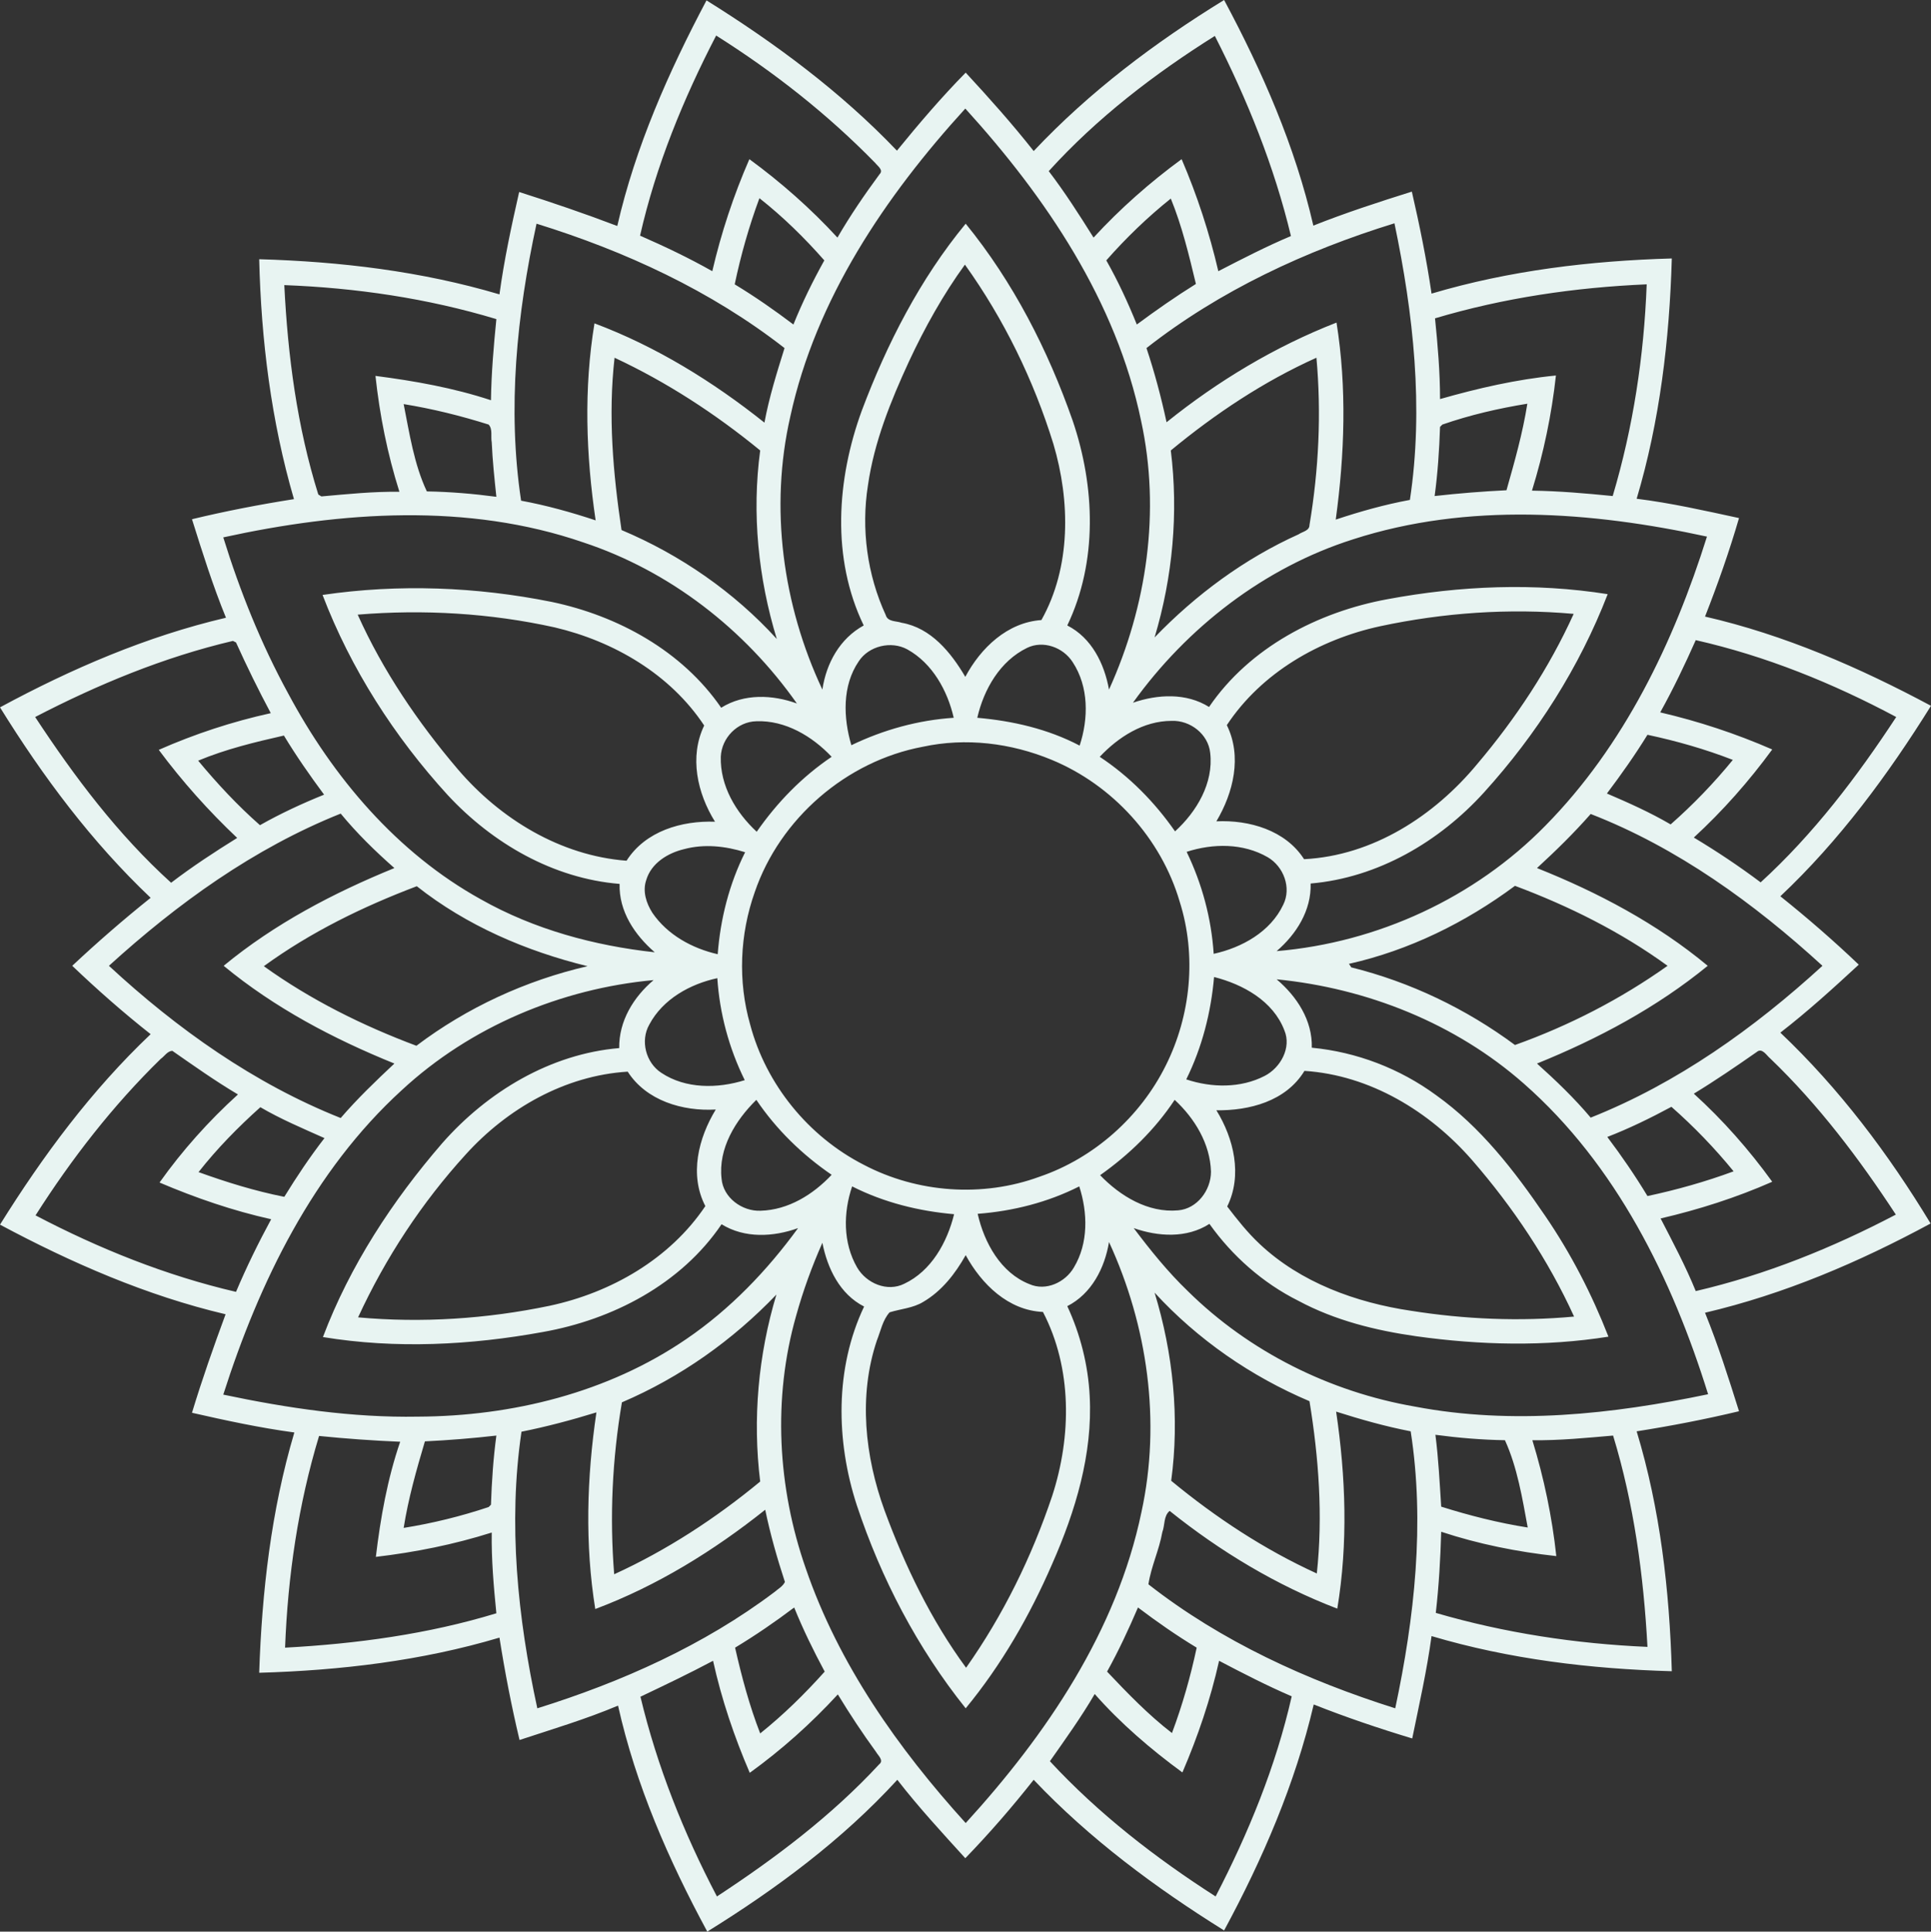 <?xml version="1.0" encoding="UTF-8" standalone="no"?><svg xmlns="http://www.w3.org/2000/svg" xmlns:xlink="http://www.w3.org/1999/xlink" fill="#000000" height="500" preserveAspectRatio="xMidYMid meet" version="1" viewBox="0.0 0.0 499.9 500.0" width="499.9" zoomAndPan="magnify"><rect x="0.0" y="0.0" width="499.9" height="500.0" fill="#333333" stroke="none"/><g><g id="change1_1"><path d="M159.8,58.5c4.7-20.5,13.3-39.9,23.1-58.4c17.8,11.1,34.8,23.7,49.3,38.9c5.7-7,11.5-13.8,17.8-20.2 c6.1,6.6,12,13.2,17.6,20.3C282.1,23.7,299,11,316.9,0c9.9,18.5,18.4,37.9,23.1,58.4c8.3-3.3,16.9-6.1,25.5-8.8 c2,8.7,3.8,17.5,5.1,26.4c20.2-6,41.2-8.5,62.2-9.1c-0.6,21-3.1,42.1-9.1,62.2c8.9,1.1,17.7,3.1,26.5,5 c-2.5,8.6-5.5,17.1-8.8,25.5c20.5,4.7,40,13.2,58.5,23.1c-11.1,17.8-23.7,34.9-39,49.3c7,5.6,13.8,11.5,20.3,17.7 c-6.6,6.1-13.2,12.1-20.3,17.6c15.3,14.5,28,31.4,38.9,49.4c-18.5,10-37.9,18.3-58.4,23.1c3.4,8.4,6.1,16.9,8.8,25.5 c-8.8,2.1-17.6,3.8-26.5,5.2c6.1,20.1,8.5,41.2,9.1,62.1c-21-0.6-42-3.1-62.2-9.1c-1.2,8.9-3.2,17.7-5,26.5 c-8.6-2.6-17.2-5.5-25.5-8.8c-4.8,20.5-13.2,40-23.2,58.5c-17.8-11.1-34.8-23.7-49.3-39c-5.6,7.1-11.5,13.9-17.7,20.3 c-6-6.6-12.1-13.2-17.6-20.3C218,476.3,201,488.9,183.1,500c-10-18.5-18.5-37.9-23.1-58.5c-8.3,3.5-17,6.1-25.5,8.9 c-2.1-8.8-3.8-17.6-5.2-26.5c-20.1,6-41.2,8.5-62.2,9.1c0.7-21,3.1-42,9.1-62.2c-8.9-1.2-17.7-3.1-26.5-5.1 c2.6-8.6,5.6-17.1,8.7-25.5C38,335.4,18.5,326.9,0,317c11.1-17.8,23.7-34.8,39-49.3c-7.1-5.6-13.8-11.5-20.3-17.7 c6.5-6.1,13.3-12,20.3-17.6C23.7,217.9,11.1,201,0,183.1c18.5-10,38-18.4,58.5-23.2c-3.4-8.3-6.1-16.9-8.8-25.5 c8.7-2.1,17.5-3.8,26.4-5.2c-5.9-20.2-8.5-41.2-9-62.1c21,0.6,42,3.1,62.2,9.1c1.2-8.9,3.1-17.7,5.1-26.5 C142.9,52.4,151.4,55.3,159.8,58.5z M185.4,9.2c-8.5,16.4-15.6,33.7-19.7,51.8c6.4,2.8,12.7,5.8,18.7,9.2c2.3-9.9,5.5-19.6,9.6-29 c8.2,6,15.9,12.8,22.8,20.3c3.3-5.7,7-11.1,10.9-16.4c1.1-1.1-0.5-2.1-1.1-2.9C214.2,29.5,200.3,18.6,185.4,9.2z M271.5,44.3 c4.2,5.5,7.9,11.3,11.6,17.2c6.9-7.5,14.6-14.3,22.8-20.3c4,9.3,7.2,19.1,9.5,29c6.2-3.2,12.4-6.4,18.8-9.1 c-4.3-18-11.3-35.3-19.7-51.8C298.9,19.1,284,30.5,271.5,44.3z M204.6,107.8c-5.4,23.6-2,48.8,8.3,70.7c1-6.8,4.5-13.2,10.7-16.6 c-8.4-17.4-7-37.8-0.5-55.6c6.5-17.3,15.1-34.1,26.9-48.4c12.3,15.1,21.3,32.7,27.7,51c5.8,17.1,6.5,36.5-1.4,53 c6.3,3.2,9.6,9.9,10.8,16.6c9.8-21.6,13.4-46.2,8.3-69.6C289,78,270.8,51.1,249.9,28.1C229.2,50.8,211.2,77.4,204.6,107.8z M190.2,73.6c5.3,3.2,10.3,6.7,15.2,10.4c2.3-5.7,5-11.2,8-16.6c-5.1-5.8-10.7-11.3-16.8-16.1C193.9,58.6,191.8,66,190.2,73.6z M286.4,67.4c3,5.3,5.6,10.9,7.9,16.6c5-3.7,10-7.2,15.3-10.5c-1.8-7.5-3.6-15-6.5-22.1C297.1,56.2,291.5,61.6,286.4,67.4z M138.9,57.9c-5.1,23.5-7.6,47.8-4,71.7c6.5,1.2,13,3,19.3,5.1c-2.5-16.9-3.1-34.1-0.3-51c16,6,30.7,15.1,44,25.7 c1.2-6.5,3.2-12.9,5.2-19.3C184,75.2,161.8,65,138.9,57.9z M296.8,90.1c2.1,6.3,3.8,12.7,5.2,19.2c13.3-10.7,28.1-19.6,44-25.8 c2.7,16.9,2.1,34.1-0.2,51c6.3-2.1,12.7-3.9,19.2-5.1c3.6-23.9,0.9-48.2-4-71.6C338,64.9,315.8,75.2,296.8,90.1z M235.3,93.6 c-4.7,10.2-9,20.8-10.6,32c-1.8,11.3-0.2,23.2,4.6,33.6c0.5,1.8,2.7,1.5,4.1,2c7.6,1.3,12.8,7.7,16.5,14 c4-7.5,10.9-14.1,19.7-14.7c7.7-13.7,7.5-30.8,3.1-45.6c-5.1-16.5-12.8-32.3-22.9-46.4C244.2,76.2,239.4,84.8,235.3,93.6z M73.6,73.8c0.9,18.3,3.3,36.6,8.8,54.2l0.8,0.5c6.7-0.6,13.5-1.3,20.2-1.2c-3.1-9.8-5.1-19.8-6.2-30c10.1,1.3,20.2,3.1,29.9,6.3 c0.1-7,0.7-14,1.4-21C110.6,77.2,92.1,74.5,73.6,73.8z M371.5,82.4c0.7,6.9,1.3,13.9,1.3,20.9c9.8-2.8,19.8-5.1,30-6.1 c-1.1,10.1-3.2,20.1-6.2,29.8c7,0.1,13.9,0.7,20.9,1.4c5.3-17.8,8.1-36.2,8.8-54.8C407.7,74.4,389.3,77.1,371.5,82.4z M159.1,92.6 c-1.7,14.9-0.4,29.9,1.8,44.6c15.2,6.4,29.1,16,40.2,28.2c-4.8-15.7-6.5-32.5-4.3-48.8C185.2,107.1,172.6,98.9,159.1,92.6z M303.1,116.6c2,16.2,0.5,32.7-4.2,48.4c10.7-11.1,23.3-20.4,37.3-26.7c1-0.7,2.8-0.9,2.8-2.4c2.4-14.3,3.1-28.9,1.8-43.3 C327.2,98.7,314.6,107.1,303.1,116.6z M104.5,104.6c1.5,7.6,2.7,15.6,6,22.6c6,0.1,12,0.6,18,1.4c-0.5-4.7-1-9.4-1.2-14.1 c-0.3-1.5,0.3-3.4-0.8-4.6C119.2,107.6,111.9,105.8,104.5,104.6z M373.4,109.9l-0.6,0.6c-0.2,6-0.6,12-1.4,17.9 c6.2-0.7,12.4-1.2,18.6-1.5c2.1-7.4,4.2-14.8,5.4-22.4C388,105.7,380.6,107.4,373.4,109.9z M57.8,139.1 c4.3,13.9,9.8,27.6,16.8,40.4c11.6,21.7,28.2,41.3,49.9,53.3c13.8,7.8,29.4,12,45,13.7c-5.2-4.5-9.3-10.6-9.1-17.7 c-17.2-1.4-32.9-10.5-44.5-23c-13.8-15.1-25.1-32.7-32.4-51.8c19.7-2.9,39.9-2.1,59.3,1.8c17.2,3.6,33.8,12.7,43.9,27.4 c5.9-3.7,13.3-3.4,19.6-1.1c-13.5-19.2-32.9-34.3-55.3-41.7C121.1,130.1,88.4,132.4,57.8,139.1z M350.3,139.6 c-23,7.3-43,22.8-57,42.3c6.4-2.2,13.8-2.6,19.7,1.1c10.5-15.4,28.2-24.6,46.2-27.9c18.8-3.5,38.1-4.3,57-1.3 c-7.3,18.9-18.4,36.3-32,51.3c-11.6,12.8-27.5,22.1-44.9,23.6c0.2,7-3.7,13.1-8.8,17.5c26.1-2.2,51.3-13.8,69.6-32.5 c20.3-20.6,33.2-47.4,41.8-74.8C412,132.4,380,130,350.3,139.6z M92.6,159.1c6.5,14.5,15.6,27.9,25.9,40 c11,12.9,26.6,22.4,43.7,23.7c4.9-7.7,14.3-10.4,22.9-10.1c-4.6-7.4-6.7-16.8-2.8-24.9c-8.8-13.3-23.4-21.8-38.7-25.4 C126.9,158.7,109.6,157.7,92.6,159.1z M357.3,162.1c-15.7,3.4-30.7,12-39.7,25.6c4,8.1,1.7,17.5-2.7,24.9 c8.5-0.4,17.9,2.3,22.7,9.8c17.8-0.9,33.7-11.2,44.8-24.6c10-11.8,18.6-24.8,25-38.9C390.6,157.4,373.7,158.6,357.3,162.1z M439,165.7c-2.8,6.3-5.8,12.6-9.2,18.7c9.9,2.3,19.6,5.5,29,9.6c-6,8.2-12.8,15.9-20.3,22.8c6,3.6,11.7,7.4,17.3,11.6 c13.7-12.5,25-27.4,35.1-42.8C474.4,176.8,457.1,169.8,439,165.7z M9.1,185.6c10.2,15.5,21.4,30.4,35.2,42.9 c5.5-4.2,11.3-8,17.1-11.6c-7.4-7-14.2-14.6-20.3-22.8c9.3-4.1,19-7.3,29-9.5c-3.2-6-6.2-12.1-9-18.3l-0.8-0.4 C42.4,170.1,25.3,177.2,9.1,185.6z M222.3,171.2c-4.3,6.3-4,14.6-1.9,21.7c8.3-4,17.3-6.5,26.5-7.1c-1.6-7-5.5-14.1-12-17.7 C230.7,165.8,224.9,167.2,222.3,171.2z M265.9,167.7c-7,3.4-11.2,10.7-12.9,18.1c9.2,0.8,18.3,2.9,26.5,7.2 c2.3-7,2.4-15.2-1.8-21.6C275.2,167.5,270,165.7,265.9,167.7z M186.6,195.9c-0.2,7.5,3.9,14.4,9.3,19.4 c5.3-7.6,11.7-14.2,19.4-19.4c-5-5.3-12-9.5-19.5-9.2C190.9,186.8,186.8,191,186.6,195.9z M284.7,195.9 c7.7,5.1,14.2,11.7,19.5,19.3c5.6-5.1,10-12.5,9.1-20.3c-0.5-4.9-5.2-8.5-10-8.3C296,186.6,289.5,190.8,284.7,195.9z M51.3,196.9 c4.9,5.9,10.2,11.6,16,16.7c5.3-3,10.9-5.6,16.6-7.9c-3.7-5-7.2-10-10.4-15.3C66,192.1,58.5,193.9,51.3,196.9z M426.5,190.2 c-3.2,5.2-6.8,10.3-10.5,15.2c5.6,2.4,11.2,4.9,16.5,8c5.8-5.1,11.2-10.7,16.1-16.7C441.4,193.9,434,191.8,426.5,190.2z M238.9,193.3c-19.8,3.7-37,18.6-43.5,37.6c-3.9,11-4.4,23.1-1.2,34.3c4.1,15.5,15.1,29,29.4,36.3c13.9,7.3,30.8,8.5,45.5,3.1 c14.1-4.8,26.1-15.5,32.7-28.8c6.5-13,8-28.5,3.6-42.4c-4.8-16.4-17.4-30.2-33.1-36.7C261.7,192.3,250,190.9,238.9,193.3z M28.2,250c17.6,16.3,37.6,30.5,60,39.4c4.3-5,9.1-9.6,13.9-14.1c-15.8-6.4-31-14.4-44.2-25.3c13.2-10.9,28.5-18.9,44.2-25.3 c-5-4.4-9.7-9-13.9-14.1C65.7,219.6,45.9,233.9,28.2,250z M397.9,224.7c15.8,6.3,31.1,14.4,44.2,25.3 c-13.2,10.8-28.4,18.9-44.2,25.3c4.9,4.4,9.7,9,13.9,14c22.4-8.9,42.3-23.1,60-39.3c-17.7-16.2-37.6-30.6-60-39.3 C407.5,215.6,402.8,220.2,397.9,224.7z M177.1,219.8c-4.2,1-8.5,3.6-9.8,8c-1,2.9,0,6,1.6,8.5c3.9,5.7,10.3,9.2,16.9,10.7 c0.7-9.2,3-18.2,7.1-26.4C187.8,219,182.3,218.4,177.1,219.8z M307.2,220.5c4,8.3,6.4,17.2,7,26.4c7.3-1.6,14.7-5.7,18-12.7 c2.2-4.4,0.1-9.9-4-12.3C321.8,218.2,314,218.3,307.2,220.5z M392.2,229.3c-12.8,9.5-27.4,16.7-43,20.2c0.2,0.2,0.5,0.7,0.6,0.9 c15.3,3.8,29.7,10.7,42.4,20.1c14-5,27.4-11.9,39.5-20.5C419.6,241.2,406.1,234.5,392.2,229.3z M68.3,250.1 c12.1,8.7,25.6,15.4,39.5,20.6c13.1-9.9,28.3-16.9,44.3-20.6c-15.9-3.9-31.3-10.5-44.2-20.7C93.9,234.7,80.4,241.3,68.3,250.1z M168.1,265.2c-2.4,4.2-0.9,9.9,3.1,12.5c6.3,4.2,14.6,4.1,21.6,1.9c-4.1-8.3-6.5-17.3-7.1-26.4 C178.7,254.7,171.6,258.6,168.1,265.2z M314.3,252.9c-0.8,9.2-3.1,18.2-7.2,26.5c6.6,2.2,14.1,2.3,20.3-0.9 c4.1-2.1,7-7.3,5.1-11.8C329.6,259.1,321.8,254.8,314.3,252.9z M330.5,253.5c5.2,4.4,9.3,10.6,9.1,17.7 c11.6,1.1,22.8,5.4,32.2,12.3c11.5,8.2,20.3,19.6,28.2,31.2c6.7,9.8,12.1,20.3,16.4,31.3c-16.4,2.6-33.2,2.2-49.7-0.1 c-10.6-1.5-21.1-4.1-30.6-9.2c-9.2-4.6-17.1-11.6-23-19.9c-5.9,3.8-13.3,3.3-19.6,1.1c4.3,5.7,8.8,11.3,14,16.3 c15.9,15.7,36.8,26.1,58.8,29.9c25.2,4.8,51,2,75.9-3.2c-9.3-29.9-23.8-59.4-47.7-80.4C376.8,264.9,353.9,255.8,330.5,253.5z M104,282.2c-22.9,20.9-36.9,49.7-46.2,78.8c16.6,3.5,33.4,6,50.4,5.7c24.4-0.1,49.2-6.2,69.5-20.1c11.3-7.7,20.9-17.7,28.9-28.7 c-6.4,2.3-13.8,2.7-19.8-1c-10.5,15.5-28.2,24.7-46.3,27.9c-18.7,3.4-38,4.4-56.9,1.3c7-18.5,18-35.3,30.9-50.2 c11.7-13.3,28-23.1,45.8-24.6c-0.1-7,3.7-13.2,8.9-17.6C145.3,255.9,121.8,265.7,104,282.2z M41.6,274.1 C29.2,286.2,18.5,300,9.2,314.6c16.4,8.6,33.8,15.6,51.9,19.8c2.7-6.4,5.8-12.7,9.1-18.8c-9.9-2.2-19.5-5.5-28.9-9.5 c5.9-8.3,12.7-15.9,20.3-22.8c-5.9-3.5-11.4-7.4-17-11.3C43.3,272.1,42.6,273.4,41.6,274.1z M454.8,272.3 c-5.3,3.7-10.7,7.4-16.3,10.8c7.5,6.8,14.3,14.5,20.3,22.8c-9.3,4.1-19,7.2-28.9,9.5c3.2,6.2,6.5,12.4,9.1,18.8 c18.1-4.2,35.4-11.2,51.8-19.8c-9.5-14.5-20-28.4-32.5-40.4C457.4,273.3,456.2,271.1,454.8,272.3z M120.6,298.8 c-11.4,12.5-20.8,26.8-27.9,42.2c16.5,1.5,33.3,0.4,49.6-3c15.9-3.4,31.1-12.1,40.3-25.8c-4.2-8.1-1.8-17.6,2.7-25 c-8.6,0.5-18-2.3-22.8-9.8C146.2,278.4,131.3,287,120.6,298.8z M314.9,287.4c4.5,7.3,6.8,16.8,2.8,24.9c2.6,3.4,5.3,6.8,8.4,9.7 c10.6,10,25,15.2,39.2,17.3c13.9,2.2,28.1,2.8,42.2,1.5c-6.7-14.7-15.8-28.3-26.4-40.5c-11-12.6-26.4-22-43.4-23.1 C332.9,285.1,323.4,287.5,314.9,287.4z M186.8,305.1c0.4,4.9,5.3,8.5,10.1,8.3c7.2-0.2,13.6-4.2,18.4-9.3 c-7.6-5.2-14.3-11.7-19.5-19.4C190.4,290,185.9,297.3,186.8,305.1z M284.8,304.2c5.2,5.4,12.4,9.8,20.2,9.1 c4.9-0.4,8.5-5.2,8.5-10c-0.2-7.2-4.2-13.8-9.4-18.6C299,292.4,292.3,298.9,284.8,304.2z M51.4,303.4c7.2,2.6,14.6,4.9,22.2,6.4 c3.2-5.2,6.6-10.3,10.4-15.2c-5.6-2.5-11.3-4.9-16.6-8C61.6,291.8,56.2,297.3,51.4,303.4z M416.1,294.3c3.7,4.9,7.2,10,10.4,15.3 c7.5-1.6,15-3.7,22.3-6.4c-4.9-6-10.3-11.6-16.1-16.7C427.3,289.4,421.8,292.1,416.1,294.3z M220.6,307.1 c-2.3,6.8-2.4,14.6,1.3,21c2.4,4.1,7.8,6.4,12.2,4.2c7-3.3,11.1-10.7,12.9-18C237.9,313.5,228.9,311.3,220.6,307.1z M253.1,314.2 c1.7,7.5,6,15.3,13.4,18.2c4.3,1.9,9.3-0.5,11.5-4.3c3.8-6.3,3.6-14.2,1.4-21C271.3,311.2,262.3,313.5,253.1,314.2z M206.1,340.6 c-6.1,21.4-4.8,44.5,2.5,65.4c8.5,24.8,23.9,46.6,41.4,65.9c20.9-22.9,39.1-49.7,45.5-80.5c5.1-23.4,1.6-48.2-8.4-69.9 c-1.1,6.7-4.5,13.4-10.8,16.6c3.4,7.3,5.4,15.3,5.8,23.3c0.8,15-3.7,29.8-9.7,43.4c-5.8,13.4-13.1,26.1-22.4,37.4 c-12.5-15.6-21.9-33.6-28.2-52.6c-5.4-16.6-5.7-35.4,1.9-51.4c-6.3-3.2-9.5-9.9-10.8-16.5C210.2,327.8,207.9,334.1,206.1,340.6z M239,337c-2.6,1.6-5.8,1.8-8.7,2.7c-1.8,2-2.3,4.8-3.3,7.3c-4.8,14.3-3.1,30,2,44c5.3,14.4,12,28.3,21.1,40.7 c9.6-13.6,17-28.7,22.3-44.5c5-15.4,5.2-33-2.4-47.6c-9-0.4-15.9-7.2-20-14.7C247.3,329.7,243.8,334.2,239,337z M298.9,334.6 c4.8,15.7,6.5,32.4,4.3,48.7c11.5,9.5,24.1,17.8,37.7,24c1.6-14.9,0.5-29.9-1.9-44.6C323.9,356.3,310.1,346.8,298.9,334.6z M161,363c-2.5,14.7-3.2,29.6-2,44.5c13.6-6.2,26.3-14.5,37.8-24c-2-16.2-0.5-32.8,4.2-48.4C189.7,346.9,176.2,356.5,161,363z M135,370.6c-3.5,23.8-1,48.1,4.1,71.6c21.8-6.8,43.1-16.3,61.4-30.1c0.9-0.8,2.1-1.4,2.7-2.6c-2-6.1-3.8-12.4-5.1-18.7 c-13.3,10.6-28,19.7-44,25.7c-2.7-16.8-2.2-34,0.3-50.9C147.9,367.6,141.5,369.3,135,370.6z M345.9,365.4 c2.5,16.9,3.1,34.1,0.3,51c-15.7-6-30.3-14.8-43.4-25.3c-1.6,1.3-1.2,3.7-1.9,5.5c-0.8,4.6-2.9,8.9-3.6,13.5 c18.9,14.8,41.1,24.9,63.9,32.1c5-23.5,7.7-47.9,4-71.7C358.5,369.2,352.2,367.4,345.9,365.4z M82.6,371.7 c-5.4,17.8-8.1,36.3-8.8,54.8c18.5-1,37-3.5,54.7-8.9c-0.7-7-1.3-13.9-1.2-20.9c-9.8,3.1-19.8,5.1-30,6.3 c1.2-10.1,3-20.2,6.3-29.8C96.5,372.9,89.5,372.4,82.6,371.7z M110,373.1c-2.2,7.4-4.3,14.8-5.5,22.4c7.5-1.2,14.8-3,22-5.4 l0.6-0.6c0.2-6,0.6-12,1.4-17.9C122.4,372.3,116.2,372.8,110,373.1z M371.6,371.4c0.8,6.2,1.1,12.4,1.5,18.6 c7.3,2.3,14.8,4.2,22.4,5.4c-1.4-7.6-2.7-15.6-5.9-22.6C383.6,372.7,377.6,372.2,371.6,371.4z M396.7,372.8c3,9.8,5.1,19.8,6.2,30 c-10.1-1.1-20.1-3.1-29.8-6.3c-0.2,7-0.6,14-1.4,21c17.8,5.2,36.3,8,54.8,8.8c-1-18.5-3.5-37-8.9-54.7 C410.6,372.2,403.7,372.9,396.7,372.8z M190.3,426.5c1.7,7.5,3.7,15,6.5,22.2c6-4.8,11.5-10.2,16.7-16c-2.9-5.4-5.6-10.9-7.9-16.6 C200.7,419.8,195.6,423.3,190.3,426.5z M286.6,432.7c5.3,5.6,10.7,11.2,16.8,15.9c2.7-7.2,4.8-14.6,6.4-22.1 c-5.3-3.2-10.3-6.7-15.2-10.4C292.2,421.7,289.6,427.3,286.6,432.7z M165.8,439.2c4.3,18,11.2,35.3,19.8,51.7 c15.1-9.9,29.7-20.9,42-34.2c1.3-1-0.3-2.3-0.8-3.2c-3.5-4.8-6.8-9.8-9.9-14.9c-6.9,7.5-14.5,14.3-22.8,20.3c-4-9.3-7.3-19-9.5-29 C178.4,433.2,172.1,436.2,165.8,439.2z M315.6,429.9c-2.2,9.9-5.5,19.6-9.5,28.9c-8.2-6-16-12.7-22.7-20.3 c-3.5,6-7.6,11.7-11.6,17.4c12.6,13.6,27.3,25,42.9,35c8.5-16.4,15.6-33.7,19.7-51.8C327.9,436.3,321.7,433.1,315.6,429.9z" fill="#e8f4f2"/></g></g></svg>